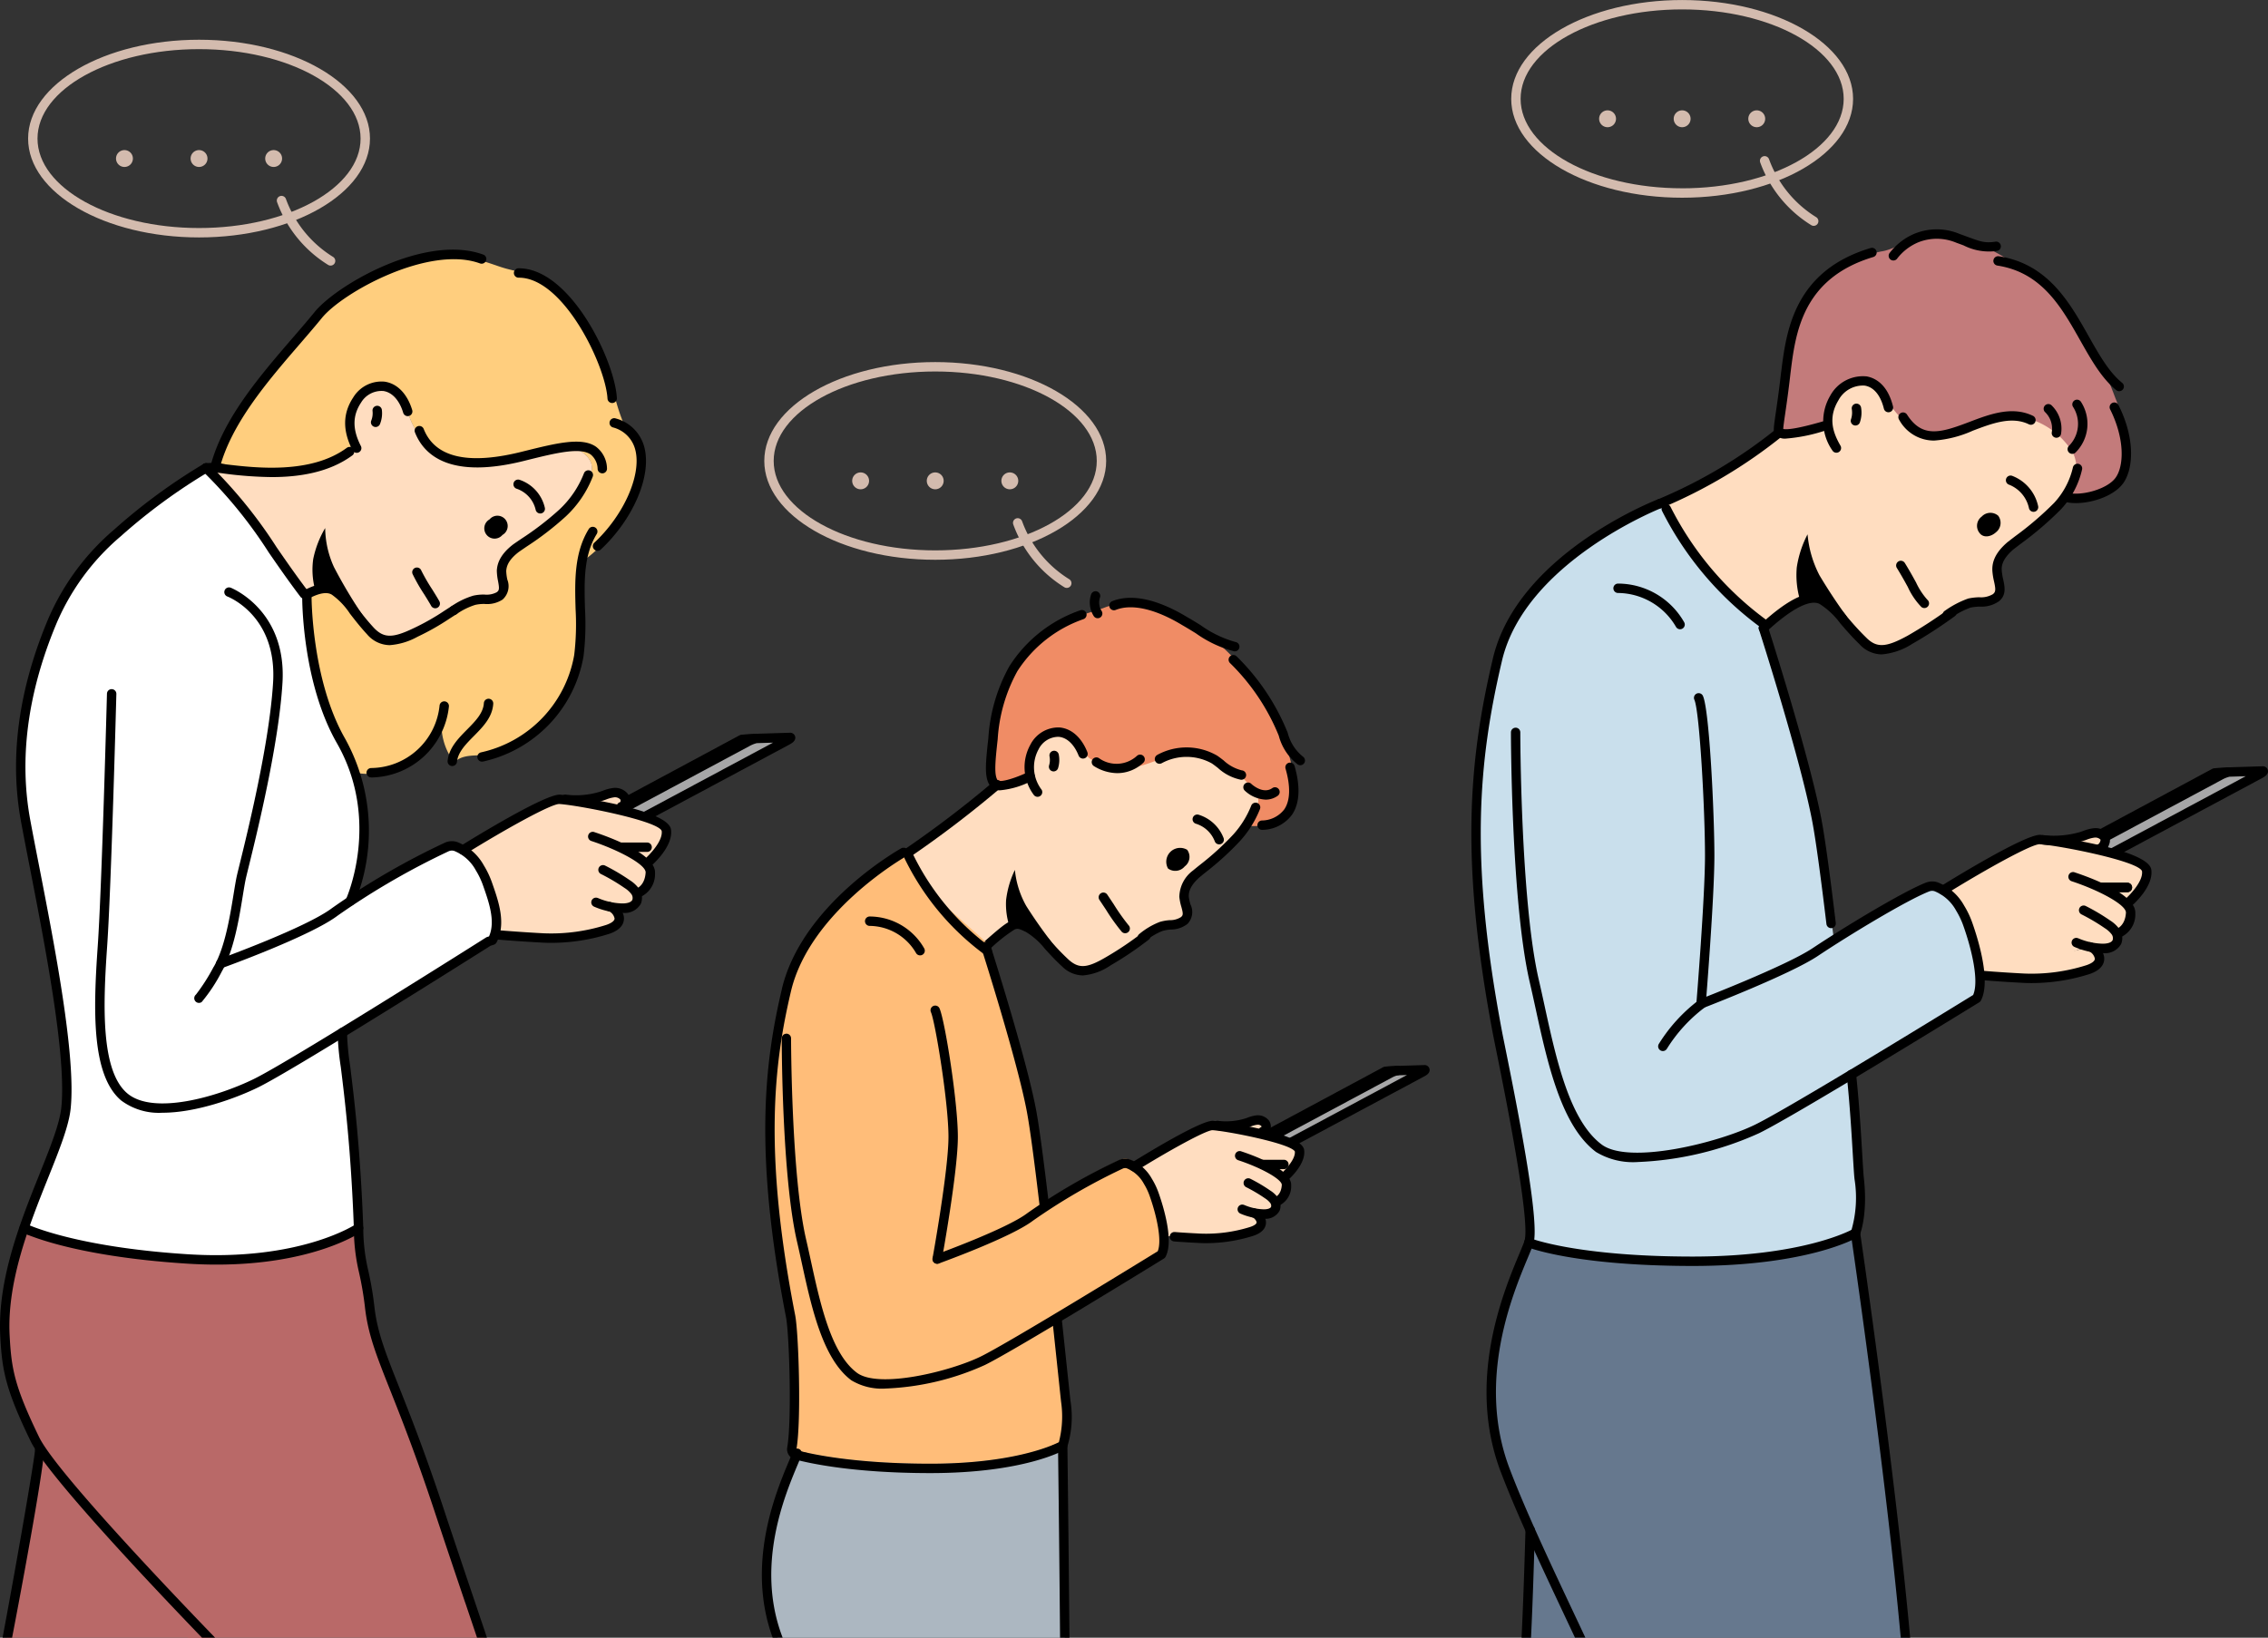 <svg xmlns="http://www.w3.org/2000/svg" xmlns:xlink="http://www.w3.org/1999/xlink" width="271.781" height="196.298" viewBox="0 0 271.781 196.298"><rect x="0" y="0" width="271.781" height="196.298" fill="#333333" stroke="none"/><defs><clipPath id="a"><rect width="271.781" height="196.298" transform="translate(0 0)" fill="none"/></clipPath></defs><g transform="translate(0 0)"><g transform="translate(0 0)" clip-path="url(#a)"><path d="M33.8,761.192h.025a.563.563,0,0,0,.52-.392c.033-.019.072-.041.118-.066L57.794,748.2c.673-.057,1.431-.117,1.564-.108a.584.584,0,0,0,.592-.525.555.555,0,0,0-.5-.6c-.16-.015-.79.024-1.873.118a.565.565,0,0,0-.218.065l-23.43,12.588c-.31.166-.889.476-.749,1a.61.61,0,0,0,.618.446" transform="translate(207.745 -654.996)"/><path d="M5.063,763.395l22.99-12.312a3.585,3.585,0,0,1,1.115-.413l3.988-.123c.2-.006.026.169-.389.391L9.776,763.249a3.6,3.6,0,0,1-1.115.414l-3.988.123c-.2.006-.026-.169.389-.391" transform="translate(237.977 -658.135)" fill="#a7a7a8" fill-rule="evenodd"/><path d="M.639,760.337H.666l3.988-.123a4.026,4.026,0,0,0,1.363-.48l22.99-12.311c.311-.167.891-.477.749-1.006a.606.606,0,0,0-.644-.445l-3.988.123a4.019,4.019,0,0,0-1.363.48L.771,758.886c-.311.166-.891.477-.749,1.006a.609.609,0,0,0,.617.445M27.11,747.16,5.485,758.741a3.588,3.588,0,0,1-.874.348l-1.943.06,21.625-11.581a3.579,3.579,0,0,1,.874-.347Z" transform="translate(242.003 -654.123)"/><path d="M300.634,581.2c-4.544-.4-9.148-.667-13.535-2,1.163-3.453-2.682-20.064-3.65-25.493-3.928-20.8-2.885-32.434,0-44.7,2.431-9.059,11.056-15.294,19.457-18.7l0,.148c.978.09,1.626,2.157,2.129,2.87a59.992,59.992,0,0,0,9.59,11.257,2.992,2.992,0,0,1,1.2,2.206c3.393,11.628,6.514,23.6,7.929,35.724,4.246-2.422,9.129-6.1,12.256-6.291,4.033,1.638,6.006,9.547,4.882,13.366,0,0-7.792,4.8-15.025,9.142-.466,6.34,1.415,12.657.731,18.949-7.075,2.382-14.76,3.047-22.2,3.254l.006.375c-1.256,0-2.513-.033-3.767-.1" transform="translate(-104.008 -429.939)" fill="#c9dfec"/><path d="M352.679,1228.992c-2.325-8.26.091-17.11,3.464-24.687a75.461,75.461,0,0,0,39.493-1.117c1.788,16.035,4.342,32.045,5.886,48.155H355.954c.274-5.784.4-10.883.468-12.892a81.152,81.152,0,0,1-3.742-9.459" transform="translate(-173.052 -1055.045)" fill="#66788e"/><path d="M348.3,1196.472a.563.563,0,1,1,1.115-.163c.054.368,4.164,28.438,6,48.579h-1.13c-1.83-20.073-5.927-48.048-5.981-48.416" transform="translate(-126.514 -1048.59)"/><path d="M590.88,602.336c-4.135-10.928.335-21.605,2.244-26.165.266-.637.477-1.139.594-1.48.785-2.287-2.376-17.908-3.414-23.041-.175-.865-.305-1.509-.371-1.854-3.918-20.743-2.9-32.57.005-44.93,2.92-12.408,19.113-18.829,19.8-19.1a.563.563,0,1,1,.408,1.05c-.163.064-16.33,6.477-19.112,18.3-2.875,12.216-3.876,23.916.005,44.463.065.342.194.982.368,1.839,1.983,9.8,4.16,21.348,3.376,23.631-.129.375-.346.893-.62,1.549-1.857,4.435-6.206,14.823-2.23,25.33,1.9,5.026,4.967,11.533,7.932,17.825q.584,1.24,1.158,2.461h-1.245l-.932-1.981c-2.974-6.313-6.05-12.84-7.967-17.906" transform="translate(-411.045 -425.925)"/><path d="M392.69,1041.437a.562.562,0,0,1,.62.5c.375,3.5.594,7.2.739,9.642.077,1.308.139,2.341.192,2.82.491,4.422-.447,6.729-.487,6.825a.563.563,0,0,1-1.04-.433,14.074,14.074,0,0,0,.407-6.267c-.057-.509-.115-1.5-.2-2.878-.144-2.436-.363-6.116-.734-9.589a.563.563,0,0,1,.5-.62" transform="translate(-170.89 -913.206)"/><path d="M421.019,606.91a.563.563,0,0,1,.709.364c.05.155,5.008,15.6,6.44,23.24.4,2.135.97,6.263,1.691,12.27a.563.563,0,0,1-.492.626.544.544,0,0,1-.068,0,.563.563,0,0,1-.559-.5c-.719-5.982-1.284-10.085-1.68-12.2-1.419-7.571-6.356-22.948-6.406-23.1a.563.563,0,0,1,.364-.709" transform="translate(-209.873 -532.16)"/><path d="M539.124,674.83a.564.564,0,0,1,.746.28c.793,1.746,1.373,14.347,1.373,19.161,0,5.014-1.026,17.659-1.036,17.787a.564.564,0,0,1-.561.517l-.046,0a.563.563,0,0,1-.516-.607c.01-.127,1.033-12.726,1.033-17.7,0-5.558-.654-17.334-1.272-18.694a.563.563,0,0,1,.28-.746" transform="translate(-335.802 -591.696)"/><path d="M143.88,232.607A16.416,16.416,0,0,1,151.268,229c1.746-.232,4.944-2.384,6.734-2.2a21.648,21.648,0,0,1,9.9,4.217s6.553,2.47,11.378,15.535a15.105,15.105,0,0,1,.925,8.6c-.813,3.982-6.718,3.334-6.718,3.334s-33.086-.982-34.5-7.865c-.351-1.751,1.985-15.677,4.891-18.02" transform="translate(74.198 -198.868)" fill="#c37b7b" fill-rule="evenodd"/><path d="M200.447,377.569s3.922-.747,5.425-.868c.541-.039.2-2.148,1.029-3.374a4.667,4.667,0,0,1,3.907-1.885c1.426.295,2.194,2.122,3.684,3.856,1.145,1.362,2.889,2.747,4.329,2.683,3.421-.167,7.719-2.876,11.107-2.206a9.3,9.3,0,0,1,5.646,4.232,4.312,4.312,0,0,1-.406,4.3c-1.719,2.629-7.609,6.234-8.907,8.82-.582,1.116.731,2.784-.148,3.828-.693.872-1.99.342-3.453,1-2.807,1.329-6.205,4.013-7.491,4.741-3.309,1.908-4.914.049-6.4-1.805-1.256-1.606-2.985-3.35-2.985-3.35l-1.6-.481-2.807,1.329a25.987,25.987,0,0,0-2.234,1.865,19.653,19.653,0,0,1-3.031-2.043,31.644,31.644,0,0,1-5.478-6.1c-1.478-2.051-2.852-4.176-4.345-6.216q.608-.242,1.216-.505a69.985,69.985,0,0,0,12.942-7.825" transform="translate(12.856 -325.686)" fill="#ffddc0" fill-rule="evenodd"/><path d="M141.882,820.98c.256,1.792-2.3,3.968-2.3,3.968l-.21-.015a1.61,1.61,0,0,1,.594,1.167,2.462,2.462,0,0,1-1.536,2.432l-13.73,5.645-2.813-.674-.667-3.6-.759-2.115-2.5-4.4s9.527-6.215,11.159-6.1,12.513,1.9,12.769,3.694" transform="translate(115.358 -716.656)" fill="#ffddc0"/><path d="M177.238,924.56a22.46,22.46,0,0,1-7.68,1.024c-2.987-.155-5.634-.384-5.634-.384l13.578-3.368c.5.018,2.424,1.832-.264,2.728" transform="translate(72.961 -808.33)" fill="#ffddc0"/><path d="M150.03,887.693a3.52,3.52,0,0,1,.963.876,1.325,1.325,0,0,1,.179,1.242c-.284.644-1.125.8-1.827.769a8.4,8.4,0,0,1-3.042-.7l.861-3.888a23.639,23.639,0,0,1,2.867,1.7" transform="translate(102.509 -776.907)" fill="#ffddc0"/><path d="M212.164,817.285l.515.068a4.928,4.928,0,0,1-.515-.068" transform="translate(32.979 -716.656)" fill="#ffddc0"/><path d="M161.918,811.2a6.56,6.56,0,0,1,1.387-.4,1.387,1.387,0,0,1,1.291.486.8.8,0,0,1-.334,1.191l-6.186-.818a10.917,10.917,0,0,0,3.843-.456" transform="translate(87.582 -710.963)" fill="#ffddc0"/><path d="M132.8,859.359h3.072a.563.563,0,1,1,0,1.127H132.8a.563.563,0,1,1,0-1.127" transform="translate(119.061 -753.55)"/><path d="M113.647,818.869c1.671-1.036,10.02-6.153,11.873-6.153l.059,0c.128.009,12.918,1.581,13.289,4.177.292,2.04-2.211,4.234-2.5,4.477a.563.563,0,0,1-.73-.858c.646-.551,2.285-2.246,2.114-3.448-.435-1.208-9.849-3.061-12.252-3.223h-.028c-.989,0-6.459,3.025-11.234,5.985a.563.563,0,0,1-.594-.957" transform="translate(118.929 -712.65)"/><path d="M129.847,848.988c1.745.572,7.427,2.619,7.283,4.922a3,3,0,0,1-1.95,2.94.549.549,0,0,1-.147.02.561.561,0,0,1-.537-.407.567.567,0,0,1,.379-.7c.042-.013,1.031-.336,1.131-1.926.06-.964-3.317-2.734-6.51-3.782a.563.563,0,1,1,.351-1.07" transform="translate(118.751 -744.43)"/><path d="M159.96,920.681c.02,0,2,.175,4.938.327a21.747,21.747,0,0,0,7.473-1c.3-.1,1.014-.381,1.013-.779a1.259,1.259,0,0,0-.638-.856.563.563,0,0,1-.5-.579.556.556,0,0,1,.583-.543,2.223,2.223,0,0,1,1.661,1.755c.076.528-.053,1.5-1.768,2.071a23,23,0,0,1-6.956,1.075c-.332,0-.644-.008-.932-.023-2.963-.154-4.958-.328-4.978-.33a.563.563,0,1,1,.1-1.122" transform="translate(77.65 -804.318)"/><path d="M142.53,885.358a7.89,7.89,0,0,0,2.837.649c.526.02,1.137-.084,1.291-.433a.784.784,0,0,0-.13-.7,3.088,3.088,0,0,0-.816-.728,23.155,23.155,0,0,0-2.8-1.656.563.563,0,0,1,.5-1.008,24.335,24.335,0,0,1,2.935,1.737,4.013,4.013,0,0,1,1.11,1.025,1.884,1.884,0,0,1,.227,1.784,2.21,2.21,0,0,1-2.191,1.108c-.057,0-.114,0-.172,0a8.9,8.9,0,0,1-3.247-.743.563.563,0,1,1,.451-1.032" transform="translate(106.507 -772.896)"/><path d="M154.558,807.06a11.371,11.371,0,0,0,4.4-.4c.1-.035.209-.072.313-.11a4.965,4.965,0,0,1,1.2-.318,1.932,1.932,0,0,1,1.811.725,1.36,1.36,0,0,1,.082,1.247,1.606,1.606,0,0,1-.977,1.025.567.567,0,0,1-.7-.393.56.56,0,0,1,.391-.691.783.783,0,0,0,.275-.545.866.866,0,0,0-.771-.247,4.048,4.048,0,0,0-.928.258c-.112.041-.225.081-.338.119a12.353,12.353,0,0,1-4.971.44.563.563,0,1,1,.214-1.106" transform="translate(90.364 -706.95)"/><path d="M132.8,859.359h3.072a.563.563,0,1,1,0,1.127H132.8a.563.563,0,1,1,0-1.127" transform="translate(119.061 -753.55)"/><path d="M276.27,708.39a.563.563,0,0,1,.563.563c0,.2.026,20.251,2.225,29.7.231.993.458,2.033.69,3.1,1.4,6.434,3,13.728,6.834,16.6,3.26,2.441,13.9-.185,18.371-2.371,1.545-.755,5.336-2.941,11.267-6.5,6.618-3.969,13.791-8.382,14.878-9.052.705-1.627-.109-5.259-1.13-8.172a9.654,9.654,0,0,0-.913-1.949,5.149,5.149,0,0,0-2.582-2.317.948.948,0,0,0-.647.027c-2.748,1.084-9.636,5.264-13.346,7.74-3.318,2.213-13.359,6.091-13.785,6.255a.563.563,0,1,1-.4-1.051c.1-.04,10.35-4,13.565-6.141,3.752-2.5,10.739-6.738,13.558-7.851a2.074,2.074,0,0,1,1.419-.047,6.223,6.223,0,0,1,3.178,2.787,10.767,10.767,0,0,1,1.021,2.174c.7,2,2.2,6.9,1,9.2a.561.561,0,0,1-.2.218c-.078.048-7.878,4.856-15.031,9.146-5.959,3.573-9.778,5.775-11.352,6.544a38.972,38.972,0,0,1-14.523,3.458,8.568,8.568,0,0,1-5.018-1.2c-4.174-3.123-5.814-10.634-7.26-17.262-.231-1.058-.457-2.093-.687-3.081-2.228-9.572-2.254-29.749-2.254-29.952a.563.563,0,0,1,.563-.563" transform="translate(-94.651 -621.169)"/><path d="M310.82,577.858a10.123,10.123,0,0,1,2.774,2.566c.623.724,1.328,1.545,2.262,2.456,1.243,1.247,2.357,1.194,4.957-.232a53.39,53.39,0,0,0,4.99-3.248.563.563,0,1,1,.657.915,55.158,55.158,0,0,1-5.1,3.315,8,8,0,0,1-3.64,1.258,3.647,3.647,0,0,1-2.661-1.207c-.964-.94-1.687-1.781-2.324-2.523a9.257,9.257,0,0,0-2.448-2.305c-1.149-.612-3.412.559-6.372,3.3a.563.563,0,1,1-.765-.827c3.484-3.224,5.992-4.357,7.666-3.466" transform="translate(-92.218 -506.451)"/><path d="M181.024,469.017a11.338,11.338,0,0,1,2.818-1.482,6.919,6.919,0,0,1,1.326-.153,2.779,2.779,0,0,0,1.629-.369l.03-.026c.338-.271.3-.628.111-1.5a7.9,7.9,0,0,1-.2-1.257c-.041-.785.1-2,1.829-3.465.3-.234.616-.476.944-.727a38.508,38.508,0,0,0,4.63-3.972,9.334,9.334,0,0,0,2.244-4.232.563.563,0,0,1,1.108.2,10.317,10.317,0,0,1-2.539,4.808,39.407,39.407,0,0,1-4.76,4.088c-.326.249-.638.488-.917.7-1.482,1.262-1.436,2.153-1.416,2.534a6.9,6.9,0,0,0,.173,1.079c.189.88.4,1.877-.493,2.607a3.613,3.613,0,0,1-2.322.653,6.014,6.014,0,0,0-1.107.121,10.083,10.083,0,0,0-2.442,1.309.563.563,0,1,1-.652-.919" transform="translate(52.014 -395.793)"/><path d="M471.211,424.881a58.466,58.466,0,0,0,14.177-8.452.563.563,0,0,1,.719.867,59.862,59.862,0,0,1-14.518,8.646.563.563,0,0,1-.378-1.061" transform="translate(-272.502 -365.042)"/><path d="M369.972,366.064c.909.139,2.538.794,3.232,3.612a.563.563,0,0,1-1.094.269c-.4-1.617-1.218-2.6-2.309-2.767a3.323,3.323,0,0,0-3.146,1.774c-1.3,2.152-.6,3.951.252,5.427a.563.563,0,1,1-.976.563,6.066,6.066,0,0,1-.241-6.573,4.451,4.451,0,0,1,4.281-2.3" transform="translate(-146.358 -320.959)"/><path d="M395.739,393.593a.563.563,0,1,1,1.107-.21,3.6,3.6,0,0,1-.144,1.8.563.563,0,0,1-1.055-.395,2.533,2.533,0,0,0,.092-1.192" transform="translate(-173.831 -344.545)"/><path d="M330.142,545.982a.563.563,0,0,1,.776.182c.546.88.969,1.65,1.343,2.329a8.379,8.379,0,0,0,1.356,2.075.563.563,0,1,1-.717.869,8.532,8.532,0,0,1-1.626-2.4c-.367-.667-.782-1.423-1.313-2.278a.563.563,0,0,1,.181-.776" transform="translate(-102.657 -478.683)"/><path d="M395.018,520.2a13.087,13.087,0,0,0,1.427,4.907,65.016,65.016,0,0,0,5.278,7.572s-3.286-3.3-4.738-4.5c-1.044-.879-2.871-.111-2.871-.111a10.57,10.57,0,0,1-.388-3.908,12.618,12.618,0,0,1,1.291-3.963" transform="translate(-178.413 -456.152)" fill-rule="evenodd"/><path d="M224.324,462.974a5.014,5.014,0,0,1,3.134,3.619.563.563,0,1,1-1.09.284A3.9,3.9,0,0,0,224,464.053a.563.563,0,0,1,.325-1.079" transform="translate(16.773 -405.949)"/><path d="M133.97,402.761c1.591.382,4.626-.406,5.666-1.769s1.177-4.646-.613-8.233a.563.563,0,1,1,1.008-.5c2.089,4.186,1.724,7.817.5,9.42-1.116,1.463-3.65,2.309-5.617,2.309a5.229,5.229,0,0,1-1.209-.129.563.563,0,0,1,.264-1.1" transform="translate(113.846 -343.685)"/><path d="M140.892,249.408c5.876.911,8.468,5.508,10.755,9.564,1.254,2.223,2.438,4.323,4.025,5.612a.563.563,0,1,1-.71.874c-1.754-1.424-2.988-3.615-4.3-5.933-2.267-4.02-4.611-8.177-9.947-9a.563.563,0,1,1,.173-1.113" transform="translate(98.633 -218.694)"/><path d="M263.164,223.759a7.066,7.066,0,0,1,5.324.057c.319.115.606.22.866.316,1.707.628,2.166.8,3.437.612a.563.563,0,0,1,.162,1.115,6.777,6.777,0,0,1-3.988-.67c-.258-.095-.542-.2-.854-.312a6.014,6.014,0,0,0-4.528-.073,6.237,6.237,0,0,0-2.6,2,.563.563,0,1,1-.857-.732,7.339,7.339,0,0,1,3.043-2.317" transform="translate(-33.666 -195.777)"/><path d="M381.744,256.129c.6-4.819,1.494-12.1,10.718-14.866a.563.563,0,0,1,.323,1.079c-8.52,2.554-9.331,9.126-9.923,13.918-.243,2.163-.472,3.732-.639,4.878-.116.8-.219,1.5-.23,1.813.333.086,1.413.07,4.9-.95l.154-.045a.563.563,0,1,1,.315,1.082l-.153.045a20.084,20.084,0,0,1-4.856,1.019,1.564,1.564,0,0,1-1.3-.444c-.292-.333-.229-.762.051-2.682.166-1.138.393-2.7.635-4.847" transform="translate(-168.301 -211.536)"/><path d="M176.323,389.919a.563.563,0,1,1,.979-.557,4.854,4.854,0,0,1-.635,6.021.563.563,0,0,1-.843-.747,3.753,3.753,0,0,0,.5-4.717" transform="translate(72.082 -341.171)"/><path d="M201.889,393.489a3.884,3.884,0,0,1,1.147,3.43.563.563,0,1,1-1.11-.192,2.743,2.743,0,0,0-.784-2.395.563.563,0,0,1,.747-.844" transform="translate(43.945 -344.916)"/><path d="M226.416,400.549a.564.564,0,0,1,.778.172c1.82,2.853,4.027,2.192,7.478.877,2.393-.911,5.1-1.945,7.614-.728a.563.563,0,0,1-.492,1.014c-2.071-1.006-4.435-.1-6.721.767a13.667,13.667,0,0,1-4.63,1.182,4.744,4.744,0,0,1-4.2-2.506.563.563,0,0,1,.172-.778" transform="translate(1.332 -351.026)"/><path d="M262.764,499.582a1.428,1.428,0,0,1-.256,1.967c-.621.575-1.525.719-1.981.1a1.371,1.371,0,0,1,.256-1.967,1.427,1.427,0,0,1,1.98-.1" transform="translate(-23.31 -437.762)" fill-rule="evenodd"/><path d="M397.713,1197.016c.054.022,5.566,2.164,19.238,2.188h.149c13.466,0,19.2-3.267,19.256-3.3a.563.563,0,0,1,.572.97c-.239.141-6,3.456-19.825,3.456h-.155c-13.886-.025-19.426-2.177-19.655-2.269a.563.563,0,1,1,.418-1.046" transform="translate(-214.299 -1048.589)"/><path d="M568.184,568.117h.036a9.148,9.148,0,0,1,7.889,4.636.563.563,0,1,1-.984.548,8.115,8.115,0,0,0-6.906-4.057h-.032a.563.563,0,0,1,0-1.127" transform="translate(-374.288 -498.167)"/><path d="M485.689,490.853a.563.563,0,0,1,.756.25,37.986,37.986,0,0,0,11.6,13.649.563.563,0,1,1-.661.912,39.116,39.116,0,0,1-11.949-14.056.563.563,0,0,1,.251-.756" transform="translate(-286.264 -430.363)"/><path d="M551.333,972.673a.563.563,0,0,1,.678.9,18.239,18.239,0,0,0-4.532,4.955.563.563,0,0,1-.957-.595,19.371,19.371,0,0,1,4.811-5.26" transform="translate(-347.736 -852.812)"/><path d="M437.938,152.016a.564.564,0,0,1,.721.338,13.636,13.636,0,0,0,5.647,6.943.563.563,0,1,1-.591.959,14.767,14.767,0,0,1-6.115-7.519.563.563,0,0,1,.338-.721" transform="translate(-226.669 -133.269)" fill="#d3bbae"/><path d="M424.293,0c11.295,0,20.484,5.315,20.484,11.848s-9.189,11.848-20.484,11.848-20.484-5.315-20.484-11.848S413,0,424.293,0m0,22.569c10.674,0,19.357-4.81,19.357-10.721S434.967,1.124,424.293,1.124s-19.358,4.809-19.358,10.721,8.684,10.721,19.358,10.721" transform="translate(-222.716 0.003)" fill="#d3bbae"/><path d="M490.381,107.417a1.011,1.011,0,1,1-1.011,1.011,1.011,1.011,0,0,1,1.011-1.011" transform="translate(-279.865 -94.191)" fill="#d3bbae"/><path d="M562.979,107.417a1.011,1.011,0,1,1-1.011,1.011,1.011,1.011,0,0,1,1.011-1.011" transform="translate(-361.402 -94.191)" fill="#d3bbae"/><path d="M635.578,107.417a1.011,1.011,0,1,1-1.011,1.011,1.011,1.011,0,0,1,1.011-1.011" transform="translate(-442.939 -94.191)" fill="#d3bbae"/><path d="M713.953,1485.545a.554.554,0,0,1,.582-.544.563.563,0,0,1,.544.582c-.014.419-.031.972-.05,1.637-.078,2.6-.2,6.72-.415,11.236h-1.133c.222-4.66.349-8.855.421-11.27.02-.667.037-1.221.051-1.641" transform="translate(-531.147 -1302.158)"/><path d="M1467.235,727.045l23.429-12.588a.565.565,0,0,1,.218-.065c.744-.065,1.671-.139,1.873-.118a.555.555,0,0,1,.5.6.579.579,0,0,1-.592.526c-.127-.01-.891.051-1.565.108l-23.328,12.533c-.045.024-.085.046-.118.066a.564.564,0,0,1-.519.392h-.027a.609.609,0,0,1-.617-.445c-.141-.528.438-.839.749-1.006" transform="translate(-1402.033 -626.325)"/><path d="M1438.364,730.706l22.99-12.312a3.605,3.605,0,0,1,1.114-.414l3.988-.122c.2-.006.026.169-.389.391l-22.99,12.311a3.6,3.6,0,0,1-1.115.414l-3.988.123c-.2.006-.027-.169.388-.391" transform="translate(-1371.801 -629.471)" fill="#a7a7a8" fill-rule="evenodd"/><path d="M1434.073,726.2l22.99-12.312a4.024,4.024,0,0,1,1.363-.48l3.988-.123a.612.612,0,0,1,.644.445c.141.529-.438.839-.749,1.006l-22.99,12.311a4.111,4.111,0,0,1-1.363.48l-3.988.123h-.027a.609.609,0,0,1-.617-.445c-.142-.529.438-.839.749-1.006m3.842.2a3.617,3.617,0,0,0,.872-.347l21.626-11.58-1.943.059a3.593,3.593,0,0,0-.874.348l-21.625,11.581Z" transform="translate(-1367.776 -625.457)"/><path d="M1561.895,778.064l5.4-2.754a10.958,10.958,0,0,1,3.819-1.379c1.533-.149,3.136.347,4.592-.156a8.1,8.1,0,0,1,1.9-.681c.672-.055,1.463.5,1.291,1.148a1.194,1.194,0,0,0-.1.421c.024.215.24.347.438.435.907.4,1.916.55,2.793,1.012a2.35,2.35,0,0,1,1.418,2.374,3.111,3.111,0,0,1-.59,1.1l-1.592,2.2a2.889,2.889,0,0,1-.05,2.395c-.165.238-.4.422-.56.664s-.235.534-.379.789c-.537.956-1.813,1.138-2.908,1.211a2.089,2.089,0,0,1-1,2.677,6.072,6.072,0,0,1-3.1.505l-9.976-.141c.345,0-.559-4.28-.68-4.637a13.224,13.224,0,0,0-2.345-4.181c-.382-.461-1.192-.99-.926-1.64.216-.526,2.035-1.1,2.551-1.359" transform="translate(-1503.692 -677.904)" fill="#ffddc0"/><path d="M1724.7,497.785c-2.873-18.2,5.422-33.469,21.621-42.294.027.132.057.27.086.4a.906.906,0,0,1,.193.034c.659.9,2.182,2.536,2.531,2.979.93,1.181,2.024,2.22,2.993,3.368,1.633,1.935,2.683,4.269,4.074,6.37a14.652,14.652,0,0,0,1.661,2.116,12.582,12.582,0,0,1,.529,1.8,26.956,26.956,0,0,1,.451,3.122c.11,1.118.2,2.242.356,3.343a24.758,24.758,0,0,0,2.62,8.033c.05.094.1.191.147.285.472.865,1,1.7,1.426,2.588a14.772,14.772,0,0,1,.816,2.093,25.414,25.414,0,0,1,.927,7.517,28.446,28.446,0,0,1-.865,7.43,89,89,0,0,1,10.94-6.07,1.508,1.508,0,0,1,1.032-.037,5.746,5.746,0,0,1,2.88,2.553,10.294,10.294,0,0,1,.967,2.061c.713,2.034,1.608,4.593.546,6.623l-.462.148s-9.838,6.224-17.978,11.2c1.521,8.627,2.472,16.565,2.39,22.918-10.422,6.578-28.793,3.867-40.164.488,2.035-6.011,4.776-11.349,5.117-14.641.776-7.487-3.1-25.032-4.835-34.431" transform="translate(-1721.622 -399.408)" fill="#fff"/><path d="M1584.128,268.235a24.429,24.429,0,0,1,3.271-4.805c.528-.558,1.106-1.065,1.646-1.61,1.485-1.5,2.664-3.268,4.143-4.773a8.528,8.528,0,0,1,.816-.788,13.748,13.748,0,0,1,3.161-3.407l4.892-2.7,4-1.749-.026-.015c.59-.1,1.18-.2,1.775-.265a14.918,14.918,0,0,1,3.812.038,22.123,22.123,0,0,1,3.641.891c.61.2,1.21.426,1.826.6.578.164,1.165.291,1.749.427a10.127,10.127,0,0,1,3.091,1.138c.44.407,1.1,1.036,2.08,2a26.16,26.16,0,0,1,5.759,9.589,23.534,23.534,0,0,0,1.314,4.993c.977,2.44,2.135,2.318,2.378,4.633.294,3.007-1.768,6.713-4.1,9.591a17.976,17.976,0,0,1-2.772,2.556,8.592,8.592,0,0,0-.2,1.043c-.282,2.843-.246,5.708-.562,8.549a22.229,22.229,0,0,1-1,4.77,16.485,16.485,0,0,1-1.515,3.227c-1.879,3.082-5.03,5.607-8.634,5.818-1.306.077-2.818-.074-3.71.882a7.422,7.422,0,0,1-1.532-4.513,13.032,13.032,0,0,1-5.026,5.02,8.578,8.578,0,0,1-5.3.726,14.806,14.806,0,0,0-.816-2.093c-.43-.887-.954-1.724-1.426-2.588-.051-.094-.1-.19-.147-.285a29.271,29.271,0,0,1-1.8-5.2c-.279-1.149-.488-2.314-.7-3.478l-.483-2.694a27,27,0,0,0-.451-3.122,10.375,10.375,0,0,1,0-1.637c.01-.006,2.544-1.151,2.544-1.151a1.2,1.2,0,0,1,.367.088,2.175,2.175,0,0,1,.787.688q.733.9,1.415,1.832a9.73,9.73,0,0,0,2.626,2.834,4.375,4.375,0,0,0,.439.228c1.053.982,2.385,1.394,4.625.272a15.893,15.893,0,0,0,1.5-.933,30.9,30.9,0,0,1,5.206-3.034c1.427-.555,2.9-.128,3.6-.922.89-.949.212-2.9.772-4,1.368-2.395,6.073-4.308,7.844-6.723.332-.485,2.443-2.868,2.436-4.646.013-1.374-1.783-2.4-2.527-2.412-1.539-.085-7.814,1.453-7.814,1.453s-4.361.684-5.632.165a9.764,9.764,0,0,1-4.077-2.384,8.079,8.079,0,0,1-2.019-3.568s-1.873-3.9-4.127-3.076c-1.366.466-2.421,3.066-2.8,4.108a5.53,5.53,0,0,1,.233,2.829,3.338,3.338,0,0,1-1.817,2.076c-.1.055-.213.1-.321.153l-.406-.381c-.25.144-.515.269-.774.387a13.851,13.851,0,0,1-2.133.837,13.549,13.549,0,0,1-4.38.213c-2.553-.16-4.041-.143-6.589-.375.972-1.7.88-3.624,1.852-5.329" transform="translate(-1556.525 -217.481)" fill="#ffce7e"/><path d="M2006.629,1411.692l20.447,22.482h-24.312c2.1-11.156,3.985-22.213,3.865-22.482" transform="translate(-2001.887 -1237.876)" fill="#b96968"/><path d="M1738.718,1197.825c11.651,3.438,29.441,6.041,40.3-.366.261,11.362,8.929,31.211,14.994,48.86h-35.436c-5.377-6.825-11.046-13.686-18.356-23.805-5.038-10.3-4.274-15.3-1.5-24.689" transform="translate(-1736.044 -1050.021)" fill="#b96968"/><path d="M1748.739,1069.539c-1.222-3.621-2.486-7.365-3.665-10.928-2.242-6.777-4.022-11.264-5.322-14.539-1.638-4.128-2.627-6.62-3.008-9.77a38.964,38.964,0,0,0-.75-4.432,23.122,23.122,0,0,1-.6-5.228c-.346-9.469-1.109-15.627-1.565-19.307a32.28,32.28,0,0,1-.381-4.167.553.553,0,0,1,.587-.539.564.564,0,0,1,.539.586,32.242,32.242,0,0,0,.374,3.981c.458,3.7,1.225,9.886,1.573,19.4a22.222,22.222,0,0,0,.576,5.022,39.862,39.862,0,0,1,.769,4.543c.364,3.006,1.332,5.446,2.937,9.49,1.3,3.288,3.092,7.792,5.344,14.6,1.178,3.56,2.441,7.3,3.663,10.921.52,1.539,1.034,3.063,1.532,4.544h-1.189c-.46-1.368-.933-2.769-1.411-4.184" transform="translate(-1692.989 -877.425)"/><path d="M1998.019,555.507c-.35-6.767,2.453-13.766,4.706-19.389,1.293-3.228,2.409-6.016,2.612-7.972.635-6.131-1.923-19.267-3.791-28.858-.382-1.961-.743-3.813-1.038-5.413-1.39-7.523-.345-15.575,3.105-23.932a29.268,29.268,0,0,1,8.122-11.13,69.2,69.2,0,0,1,10.669-7.824.563.563,0,1,1,.557.979,68.259,68.259,0,0,0-10.5,7.706,28.134,28.134,0,0,0-7.808,10.7c-3.366,8.153-4.389,15.991-3.039,23.3.295,1.594.655,3.444,1.037,5.4,1.881,9.661,4.458,22.891,3.806,29.189-.219,2.113-1.363,4.968-2.687,8.275-2.211,5.521-4.964,12.391-4.627,18.912.207,3.992.564,6.078,3.529,12.194,1.934,3.989,15.273,18.024,21.093,24.051h-1.57c-6.186-6.42-18.592-19.549-20.537-23.559-3.042-6.274-3.43-8.556-3.641-12.627" transform="translate(-1997.989 -395.395)"/><path d="M1848.733,576.259a.564.564,0,0,1,.563.566c0,.1.008,10.006,4.01,17a22.762,22.762,0,0,1,1.151,19.711.563.563,0,1,1-1.024-.471c.043-.093,4.208-9.394-1.1-18.681-4.155-7.262-4.161-17.149-4.159-17.566a.563.563,0,0,1,.563-.561" transform="translate(-1811.961 -505.307)"/><path d="M2168.681,1407.168a.564.564,0,0,1,.744.285c.252.563-1.681,11.631-3.806,22.712h-1.141c2.025-10.826,3.844-21.557,3.875-22.406a.564.564,0,0,1,.329-.591" transform="translate(-2164.169 -1233.867)"/><path d="M1720.939,671.426a.555.555,0,0,1,.578-.548.563.563,0,0,1,.548.578c-.006.231-.609,23.145-1.11,30.326-.493,7.074-.754,14.846,2.412,17.538,3.123,2.656,10.783.432,15.169-1.712,4.408-2.154,27.6-16.815,27.829-16.963a.572.572,0,0,1,.129-.06l.231-.074c.791-1.791-.019-4.1-.675-5.974a9.626,9.626,0,0,0-.913-1.949,5.149,5.149,0,0,0-2.582-2.317.945.945,0,0,0-.646.028,89.314,89.314,0,0,0-13.319,7.719c-3.194,2.428-13.391,6.123-13.824,6.279a.563.563,0,1,1-.382-1.06c.1-.037,10.467-3.792,13.525-6.116a89.017,89.017,0,0,1,13.587-7.871,2.075,2.075,0,0,1,1.418-.047,6.222,6.222,0,0,1,3.178,2.787,10.76,10.76,0,0,1,1.021,2.174c.752,2.148,1.689,4.821.513,7.071a.564.564,0,0,1-.327.275l-.393.126c-1.6,1.01-23.483,14.838-27.876,16.985-2.69,1.314-7.445,3.03-11.433,3.029a7.545,7.545,0,0,1-4.96-1.472c-3.567-3.032-3.343-10.789-2.806-18.475.5-7.157,1.1-30.047,1.108-30.277" transform="translate(-1708.121 -588.275)"/><path d="M1934.449,617.3c1.338-2.312,1.938-6,2.376-8.69.147-.9.274-1.682.4-2.25.065-.282.176-.734.322-1.328.978-3.974,3.578-14.532,4.016-21.836.473-7.895-5.241-10.19-5.484-10.284a.563.563,0,0,1,.4-1.053c.067.026,6.732,2.659,6.207,11.4-.445,7.407-3.061,18.037-4.047,22.038-.144.586-.254,1.033-.318,1.311-.123.531-.247,1.294-.391,2.177-.452,2.778-1.071,6.583-2.513,9.074a19.656,19.656,0,0,1-2.411,3.661.563.563,0,0,1-.691-.888,22.671,22.671,0,0,0,2.127-3.337" transform="translate(-1908.836 -501.416)"/><path d="M1648.752,381.642a5.53,5.53,0,0,0-.233-2.829c.374-1.042,1.429-3.641,2.8-4.108,2.254-.822,4.127,3.076,4.127,3.076a8.076,8.076,0,0,0,2.019,3.568,9.76,9.76,0,0,0,4.077,2.384c1.27.519,5.632-.166,5.632-.166s6.275-1.538,7.814-1.453c.744.012,2.54,1.038,2.527,2.412.007,1.777-2.1,4.16-2.436,4.645-1.771,2.415-6.476,4.328-7.844,6.723-.56,1.094.119,3.048-.772,4-.7.794-2.173.367-3.6.922a30.922,30.922,0,0,0-5.206,3.034,15.81,15.81,0,0,1-1.5.933c-2.24,1.122-3.572.71-4.625-.272a9.866,9.866,0,0,1-1.231-1.474c-1.164-1.655-2.484-3.5-2.484-3.5l-1.4-.932-.516.233-2.534,1.146c-.031.018-.1.061-.237.147-.105-.1-.2-.206-.3-.31a14.655,14.655,0,0,1-1.661-2.116c-1.391-2.1-2.441-4.435-4.074-6.37-.969-1.148-2.062-2.186-2.993-3.368-.349-.443-1.873-2.082-2.531-2.979a2.681,2.681,0,0,1-.279-.438c-.02-.044,1.075.044,1.056,0a21.308,21.308,0,0,1,3.258.272l.053-.033c.569.019,1.137.035,1.707.04,1.7.016,3.393.11,5.086-.015a12.041,12.041,0,0,0,4.178-.945c.107-.05.216-.1.321-.153a3.339,3.339,0,0,0,1.817-2.076" transform="translate(-1606.581 -328.47)" fill="#ffddc0"/><path d="M1761.357,568.962c1.573-.816,2.841-.946,3.768-.386a9.433,9.433,0,0,1,2.48,2.547c.547.712,1.167,1.518,2,2.419,1.179,1.223,2.238,1.231,4.727.035a28.254,28.254,0,0,0,3.715-2.106c.262-.169.534-.344.827-.528a.563.563,0,1,1,.6.952c-.29.183-.559.356-.819.523a29.515,29.515,0,0,1-3.84,2.176,8.071,8.071,0,0,1-3.332,1.005,3.619,3.619,0,0,1-2.7-1.286c-.872-.947-1.508-1.775-2.07-2.5a8.558,8.558,0,0,0-2.169-2.269c-.568-.343-1.466-.2-2.667.421a.563.563,0,1,1-.519-1" transform="translate(-1724.785 -498.27)"/><path d="M1630.4,474.15a9.21,9.21,0,0,1,2.652-1.289,5.665,5.665,0,0,1,1.328-.13,2.566,2.566,0,0,0,1.468-.276l.032-.025c.291-.209.291-.464.135-1.3a6.753,6.753,0,0,1-.148-1.263.443.443,0,0,1,0-.051c.048-.517.16-1.728,1.979-3.114.308-.215.632-.436.968-.664a35.506,35.506,0,0,0,4.511-3.465,11.809,11.809,0,0,0,2.98-4.371.563.563,0,1,1,1.056.391,12.9,12.9,0,0,1-3.261,4.8,36.4,36.4,0,0,1-4.652,3.579c-.332.226-.652.444-.937.643-1.378,1.05-1.477,1.844-1.519,2.281a5.933,5.933,0,0,0,.13,1.031,2.149,2.149,0,0,1-.572,2.407,3.4,3.4,0,0,1-2.151.523,4.723,4.723,0,0,0-1.073.1l-.04.009a8.144,8.144,0,0,0-2.251,1.116.563.563,0,0,1-.638-.928" transform="translate(-1576.33 -401.465)"/><path d="M1862.672,436.949a6.959,6.959,0,0,1,2.525.1c3.578.425,10.235,1.216,14.558-1.994a.563.563,0,0,1,.672.9c-2.811,2.087-6.437,2.624-9.695,2.624a47.262,47.262,0,0,1-5.668-.416,13.309,13.309,0,0,0-2.005-.165.563.563,0,1,1-.386-1.058" transform="translate(-1838.171 -381.395)"/><path d="M1810.7,371.312c1.5.231,2.692,1.47,3.274,3.4a.563.563,0,1,1-1.078.326c-.452-1.5-1.316-2.448-2.368-2.61a2.853,2.853,0,0,0-2.687,1.395c-1.027,1.546-1.04,3.185-.039,5.157a.563.563,0,1,1-1,.51c-1.187-2.34-1.152-4.4.11-6.3a3.96,3.96,0,0,1,3.793-1.879" transform="translate(-1764.578 -325.56)"/><path d="M1835.655,395.674a.563.563,0,0,1,1.116-.151,3.451,3.451,0,0,1-.231,1.717.563.563,0,0,1-1.032-.451,2.392,2.392,0,0,0,.147-1.116" transform="translate(-1791.011 -346.396)"/><path d="M1677.663,466.879a4.615,4.615,0,0,1,3.051,3.34.563.563,0,1,1-1.089.288,3.5,3.5,0,0,0-2.252-2.539.563.563,0,0,1,.29-1.089" transform="translate(-1615.429 -409.377)"/><path d="M1846.582,514.067a11.53,11.53,0,0,0,1.056,4.682,59.869,59.869,0,0,0,4.585,7.417s-2.96-3.312-4.115-4.45c-.949-.89-2.727-.253-2.727-.253a9.149,9.149,0,0,1-.231-3.689,12.038,12.038,0,0,1,1.432-3.707" transform="translate(-1807.615 -450.772)" fill-rule="evenodd"/><path d="M1616.9,414.7a.564.564,0,0,1,.731.317c1.371,3.472,5.411,4.37,12.013,2.669l.091-.022c3.829-.948,6.855-1.7,8.555-.506a3.341,3.341,0,0,1,1.306,2.562.564.564,0,0,1-.5.619.576.576,0,0,1-.06,0,.564.564,0,0,1-.56-.5,2.3,2.3,0,0,0-.832-1.757c-1.28-.9-4.226-.168-7.637.677l-.085.021c-9.014,2.323-12.228-.539-13.337-3.348a.563.563,0,0,1,.317-.731" transform="translate(-1566.859 -363.604)"/><path d="M1743.873,253.63c.934-1.083,1.816-2.105,2.628-3.1,2.652-3.276,13.313-9.431,20.224-6.9a.563.563,0,1,1-.388,1.058c-6.085-2.232-16.447,3.443-18.962,6.55-.823,1.008-1.71,2.036-2.648,3.124-3.855,4.471-8.225,9.538-9.616,14.97a.563.563,0,1,1-1.091-.279c1.457-5.688,5.918-10.862,9.854-15.426" transform="translate(-1708.814 -213.113)"/><path d="M1607.5,261.18h.037c6.16,0,11.486,11.03,11.745,15.554a.563.563,0,0,1-.53.594h-.033a.562.562,0,0,1-.562-.531c-.228-3.982-5.273-14.492-10.62-14.492h-.033a.563.563,0,0,1,0-1.127" transform="translate(-1545.359 -229.022)"/><path d="M1583.74,411.02a3.7,3.7,0,0,0-2.719-2.807.563.563,0,1,1,.334-1.076,4.814,4.814,0,0,1,3.484,3.631c.784,3.42-1.43,8.505-5.266,12.09a.563.563,0,1,1-.769-.823c3.5-3.275,5.626-8.011,4.937-11.016" transform="translate(-1507.584 -356.986)"/><path d="M1714.222,502.936a1.231,1.231,0,1,1,1.547,1.863,1.231,1.231,0,1,1-1.547-1.863" transform="translate(-1655.559 -440.68)" fill-rule="evenodd"/><path d="M1854.627,1190.978c.056.028,5.707,2.767,19.3,3.641,13.509.869,20.154-3.556,20.219-3.6a.563.563,0,0,1,.638.928c-.253.175-5.827,3.916-17.326,3.916-1.142,0-2.345-.037-3.6-.118-13.861-.891-19.5-3.641-19.729-3.757a.563.563,0,0,1,.5-1.008" transform="translate(-1851.498 -1044.286)"/><path d="M1626.3,539.843a14.494,14.494,0,0,0,11.151-11.668,31.1,31.1,0,0,0,.165-5.5c-.094-3.3-.191-6.712,1.578-9.595a.563.563,0,1,1,.96.589c-1.593,2.6-1.5,5.694-1.411,8.973a31.909,31.909,0,0,1-.178,5.707,15.654,15.654,0,0,1-12.043,12.6.57.57,0,0,1-.111.011.563.563,0,0,1-.11-1.116" transform="translate(-1568.642 -449.667)"/><path d="M1729.621,683.9c.993-1.005,1.931-1.955,2.006-3.157a.563.563,0,1,1,1.124.07c-.1,1.623-1.234,2.769-2.329,3.878-.973.984-1.891,1.914-2.019,3.087a.564.564,0,0,1-.559.5.591.591,0,0,1-.062,0,.563.563,0,0,1-.5-.621c.171-1.563,1.273-2.678,2.338-3.756" transform="translate(-1673.644 -596.462)"/><path d="M1770.973,690.741a8.32,8.32,0,0,0,8.184-7.468.563.563,0,1,1,1.124.077,9.492,9.492,0,0,1-9.147,8.52l-.172,0a.563.563,0,0,1,.012-1.127" transform="translate(-1726.485 -598.684)"/><path d="M1554.362,779.7c1.671-1.036,10.02-6.154,11.873-6.154l.059,0c.128.009,12.918,1.581,13.289,4.177.291,2.041-2.211,4.234-2.5,4.477a.563.563,0,0,1-.73-.858c.646-.551,2.285-2.246,2.114-3.449-.435-1.208-9.849-3.061-12.251-3.223-.914-.068-6.439,2.994-11.263,5.984a.563.563,0,0,1-.593-.957" transform="translate(-1499.176 -678.299)"/><path d="M1570.566,809.814c1.745.572,7.427,2.619,7.283,4.923a3,3,0,0,1-1.95,2.94.546.546,0,0,1-.147.02.561.561,0,0,1-.537-.407.567.567,0,0,1,.38-.7c.042-.013,1.031-.336,1.13-1.926.06-.964-3.318-2.734-6.51-3.782a.563.563,0,1,1,.351-1.07" transform="translate(-1499.357 -710.079)"/><path d="M1600.678,881.449c.026,0,2.671.229,5.615.382a21.777,21.777,0,0,0,7.473-1c.3-.1,1.014-.381,1.014-.779a1.261,1.261,0,0,0-.638-.856.563.563,0,0,1,.087-1.122,2.223,2.223,0,0,1,1.661,1.755c.076.528-.052,1.5-1.767,2.071a23,23,0,0,1-6.956,1.075c-.331,0-.644-.008-.932-.023-2.963-.154-5.627-.383-5.653-.385a.563.563,0,1,1,.1-1.122" transform="translate(-1541.134 -769.963)"/><path d="M1583.246,846.185a7.894,7.894,0,0,0,2.838.649c.521.019,1.137-.084,1.291-.434a.781.781,0,0,0-.13-.7,3.085,3.085,0,0,0-.817-.728,23.119,23.119,0,0,0-2.8-1.656.563.563,0,1,1,.5-1.008,24.3,24.3,0,0,1,2.935,1.737,4.021,4.021,0,0,1,1.11,1.025,1.885,1.885,0,0,1,.227,1.784,2.21,2.21,0,0,1-2.192,1.109c-.056,0-.114,0-.172,0a8.908,8.908,0,0,1-3.246-.743.563.563,0,0,1,.451-1.032" transform="translate(-1511.598 -738.547)"/><path d="M1594.886,767.853a9.808,9.808,0,0,0,4.071-.368c.1-.035.208-.072.311-.11a4.962,4.962,0,0,1,1.2-.319,1.936,1.936,0,0,1,1.811.725,1.433,1.433,0,0,1,.152,1.289,1.193,1.193,0,0,1-.8.766.553.553,0,0,1-.149.02.563.563,0,0,1-.148-1.107.173.173,0,0,0,.048-.095.309.309,0,0,0-.029-.232.867.867,0,0,0-.771-.247,4.066,4.066,0,0,0-.929.258c-.112.04-.223.081-.336.118a10.791,10.791,0,0,1-4.643.406.563.563,0,1,1,.214-1.106" transform="translate(-1527.025 -672.6)"/><path d="M1573.521,820.188h3.072a.563.563,0,0,1,0,1.127h-3.072a.563.563,0,0,1,0-1.127" transform="translate(-1499.047 -719.202)"/><path d="M1907.589,451.065a56.317,56.317,0,0,1,8.075,9.936c1.162,1.681,2.365,3.42,3.756,5.252a.563.563,0,1,1-.9.681c-1.407-1.852-2.616-3.6-3.786-5.292a54.647,54.647,0,0,0-7.915-9.751.563.563,0,1,1,.766-.826" transform="translate(-1882.512 -395.395)"/><path d="M1779.516,552.509a.563.563,0,0,1,.728.324,22.237,22.237,0,0,0,1.314,2.274c.347.558.675,1.086.854,1.419a.563.563,0,1,1-.992.534c-.163-.3-.481-.815-.818-1.358a20.921,20.921,0,0,1-1.409-2.465.563.563,0,0,1,.324-.728" transform="translate(-1729.758 -484.448)"/><path d="M1933.827,146.106a1.011,1.011,0,1,1-1.01,1.011,1.011,1.011,0,0,1,1.01-1.011" transform="translate(-1901.036 -128.116)" fill="#d3bbae"/><path d="M2006.424,146.106a1.011,1.011,0,1,1-1.011,1.011,1.011,1.011,0,0,1,1.011-1.011" transform="translate(-1982.572 -128.116)" fill="#d3bbae"/><path d="M2079.023,146.106a1.011,1.011,0,1,1-1.011,1.011,1.011,1.011,0,0,1,1.011-1.011" transform="translate(-2064.109 -128.116)" fill="#d3bbae"/><path d="M1867.741,38.685c11.3,0,20.484,5.315,20.484,11.848s-9.189,11.848-20.484,11.848-20.484-5.315-20.484-11.848,9.189-11.848,20.484-11.848m0,22.569c10.674,0,19.357-4.81,19.357-10.721s-8.683-10.721-19.357-10.721-19.358,4.809-19.358,10.721,8.684,10.721,19.358,10.721" transform="translate(-1843.889 -33.922)" fill="#d3bbae"/><path d="M1881.383,190.707a.563.563,0,0,1,.721.338,13.639,13.639,0,0,0,5.647,6.943.563.563,0,1,1-.591.959,14.765,14.765,0,0,1-6.115-7.519.564.564,0,0,1,.338-.721" transform="translate(-1847.84 -167.196)" fill="#d3bbae"/><path d="M957.846,587.488l4.059-1.315a11.145,11.145,0,0,1,4.594-.771,12.617,12.617,0,0,1,3.443,1.324,21.894,21.894,0,0,1,3.976,2.192,32.179,32.179,0,0,1,7.222,7.671,28.977,28.977,0,0,1,3.278,8.124c.262.92.875,5.135-.918,6.469a6.11,6.11,0,0,1-4.434,1.042l-30.238-4.841s-.483-.382-.515-2.919a28.7,28.7,0,0,1,1.861-9.538c2.255-5,7.672-7.438,7.672-7.438" transform="translate(-829.715 -513.278)" fill="#f08c65" fill-rule="evenodd"/><path d="M999.606,718.786l4.27-.666a4.09,4.09,0,0,1,.246-3.668c1.1-2.042,2.5-2.138,3.47-1.914,1.671.284,2.031,2.392,3.265,3.211a10.424,10.424,0,0,0,4.472.955c2.536.075,4.93-2.172,8.434-1.656s6.926,4.322,7.132,5.511c.1.757-.665,2.046-1.213,3.012-1.479,2.525-6.467,5.289-7.459,7.764-.494,1.021.788,2.543.078,3.563-.6.912-1.893.47-3.14,1.161-2.5,1.49-4.938,3.143-6.078,3.943-2.931,1.918-4.435,1.042-5.932-.59-1.284-1.414-3.211-3.265-3.211-3.265a3.566,3.566,0,0,0-2.319-.182,11.1,11.1,0,0,0-2.822,1.811l-5.326,4.381-10.809-11.1s4.612-2.822,8.685-5.864c4.127-2.988,8.258-6.408,8.258-6.408" transform="translate(-880.116 -624.732)" fill="#ffddc0" fill-rule="evenodd"/><path d="M1093.418,895.572a9.426,9.426,0,0,1,2.6,2.262c.572.627,1.221,1.338,2.072,2.119,1.2,1.048,2.187.971,4.423-.345a39.666,39.666,0,0,0,4.447-3,.563.563,0,1,1,.679.9,40.573,40.573,0,0,1-4.559,3.075,6.873,6.873,0,0,1-3.325,1.214,3.585,3.585,0,0,1-2.418-1c-.9-.823-1.563-1.553-2.151-2.2a8.554,8.554,0,0,0-2.262-2.011c-.827-.395-1-.452-1.369-.289a18.617,18.617,0,0,0-3.064,2.455.563.563,0,1,1-.744-.846c3.433-3.02,3.714-3.266,5.676-2.33" transform="translate(-969.983 -784.88)"/><path d="M983.47,795.868a5.386,5.386,0,0,1,1.249-.229,2.411,2.411,0,0,0,1.343-.368l.029-.027c.247-.211.227-.432.016-1.2a6.4,6.4,0,0,1-.241-1.184.508.508,0,0,1,0-.051,4.016,4.016,0,0,1,1.629-3.115c.274-.228.562-.462.862-.7a33.573,33.573,0,0,0,3.966-3.615,11.53,11.53,0,0,0,2.144-3.432.563.563,0,1,1,1.051.4,12.588,12.588,0,0,1-2.35,3.772,34.455,34.455,0,0,1-4.1,3.745c-.3.239-.58.471-.833.681-1.2,1.089-1.236,1.836-1.24,2.247a5.577,5.577,0,0,0,.2.955,2.057,2.057,0,0,1-.356,2.344,3.245,3.245,0,0,1-2,.672,4.445,4.445,0,0,0-1,.174l-.039.013a7.681,7.681,0,0,0-2.022,1.225.563.563,0,0,1-.714-.872,8.749,8.749,0,0,1,2.407-1.431" transform="translate(-844.542 -685.347)"/><path d="M1232.53,767.484a127.6,127.6,0,0,0,10.523-8.041.563.563,0,0,1,.742.848,128.677,128.677,0,0,1-10.623,8.118.563.563,0,0,1-.642-.925" transform="translate(-1123.934 -665.814)"/><path d="M1152.9,708.105c1.443.1,2.676,1.179,3.382,2.962a.563.563,0,0,1-1.047.415c-.541-1.363-1.42-2.184-2.413-2.253a2.665,2.665,0,0,0-2.392,1.512,4.449,4.449,0,0,0,.372,4.833.564.564,0,0,1-.959.593,5.545,5.545,0,0,1-.4-5.974,3.777,3.777,0,0,1,3.453-2.087" transform="translate(-1025.98 -620.913)"/><path d="M1176.44,731.525a.563.563,0,1,1,1.1-.244,3.31,3.31,0,0,1-.082,1.653.563.563,0,0,1-1.067-.362,2.23,2.23,0,0,0,.049-1.047" transform="translate(-1050.669 -640.854)"/><path d="M1016.886,792.952a4.675,4.675,0,0,1,3.014,2.791.563.563,0,0,1-.317.731.556.556,0,0,1-.207.04.564.564,0,0,1-.524-.356,3.538,3.538,0,0,0-2.236-2.111.563.563,0,0,1,.27-1.094" transform="translate(-873.278 -695.305)"/><path d="M1169.693,846.873a10.9,10.9,0,0,0,1.367,4.329,56.6,56.6,0,0,0,4.91,6.626s-3.107-2.833-4.231-3.867c-.965-.764-2.591-.022-2.591-.022a8.654,8.654,0,0,1-.51-3.459,11.377,11.377,0,0,1,1.055-3.608" transform="translate(-1048.075 -742.601)" fill-rule="evenodd"/><path d="M1107.9,868.982a.563.563,0,0,1,.782.149c.244.359.512.763.782,1.172a25.03,25.03,0,0,0,1.764,2.493.563.563,0,0,1-.8.8,23.365,23.365,0,0,1-1.907-2.668c-.267-.4-.532-.8-.773-1.16a.563.563,0,0,1,.149-.783" transform="translate(-975.996 -761.902)"/><path d="M1052.153,825.044a1.423,1.423,0,0,1-.287,1.995,1.472,1.472,0,0,1-2,.253,1.662,1.662,0,0,1,2.286-2.248" transform="translate(-909.897 -723.19)" fill-rule="evenodd"/><path d="M962.832,761.952c.057.054,1.4,1.3,2.523.515a.563.563,0,1,1,.647.922,2.464,2.464,0,0,1-1.443.459,3.917,3.917,0,0,1-2.5-1.079.563.563,0,0,1,.776-.817" transform="translate(-812.893 -668.002)"/><path d="M994.908,728.453a7.328,7.328,0,0,1,7.176.08c.255.173.506.366.771.57a4.93,4.93,0,0,0,2.192,1.2.563.563,0,0,1-.055,1.124.476.476,0,0,1-.056,0,5.769,5.769,0,0,1-2.767-1.426c-.251-.193-.489-.376-.711-.527a6.231,6.231,0,0,0-6-.033.563.563,0,0,1-.551-.983" transform="translate(-856.236 -637.966)"/><path d="M1093.98,735.026a3.617,3.617,0,0,0,4.565-.27.563.563,0,0,1,.757.834,4.572,4.572,0,0,1-3.111,1.241,5.371,5.371,0,0,1-2.8-.844.563.563,0,1,1,.588-.961" transform="translate(-962.299 -644.16)"/><path d="M1152.622,600.588a16.374,16.374,0,0,1,8.5-6.7.563.563,0,1,1,.365,1.066,15.44,15.44,0,0,0-7.91,6.229,19.314,19.314,0,0,0-2.362,8.162c-.3,2.695-.461,4.377.029,4.962.25.158,1.533-.054,3.616-1.019a.563.563,0,0,1,.474,1.022,10.122,10.122,0,0,1-3.8,1.153,1.4,1.4,0,0,1-1.139-.419c-.8-.955-.665-2.564-.3-5.822a20.322,20.322,0,0,1,2.527-8.636" transform="translate(-1031.658 -520.74)"/><path d="M1001.378,582.366c2.9-1.157,6.471.391,8.947,1.886.568.325,1.124.666,1.661,1a13.339,13.339,0,0,0,4.167,2.009.563.563,0,0,1-.088,1.119.556.556,0,0,1-.09-.007,13.97,13.97,0,0,1-4.579-2.161c-.53-.326-1.078-.663-1.642-.986-3.207-1.937-6.032-2.58-7.958-1.811a.563.563,0,1,1-.418-1.046" transform="translate(-868.099 -510.307)"/><path d="M944.111,749.341a3.433,3.433,0,0,0,2.7-1.324c.723-1.051.778-2.743.158-4.893a.563.563,0,0,1,1.083-.312c.716,2.485.608,4.506-.312,5.844a4.494,4.494,0,0,1-3.532,1.808l-.048,0a.563.563,0,0,1-.047-1.124" transform="translate(-792.919 -650.995)"/><path d="M938.034,637.776a26.845,26.845,0,0,1,6.113,9.132l.02.061a5.321,5.321,0,0,0,1.847,2.853.564.564,0,0,1-.649.921,6.431,6.431,0,0,1-2.27-3.429l-.008-.028a25.662,25.662,0,0,0-5.839-8.7.563.563,0,0,1,.786-.807" transform="translate(-789.851 -559.109)"/><path d="M1135.309,575.585a.563.563,0,0,1,.369.706,1.91,1.91,0,0,0,.171,1.609.563.563,0,0,1-.91.664,3.036,3.036,0,0,1-.336-2.61.563.563,0,0,1,.706-.369" transform="translate(-1003.856 -504.693)"/><path d="M1174.713,1408.132l31.825-.934s.141,10.881.245,23.036h-34.406c-3.733-9.97,1.556-19.83,2.336-22.1" transform="translate(-1079.19 -1233.935)" fill="#acb7c1"/><path d="M1076.424,841.82c2.346-9.971,14.051-16.535,14.051-16.535l4.863,6.841,4.986,4.436s4.3,13.438,5.474,19.695c.4,2.159.972,6.552,1.559,11.526a73.293,73.293,0,0,1,9.2-5.132,1.226,1.226,0,0,1,.839-.031,4.669,4.669,0,0,1,2.342,2.076,8.352,8.352,0,0,1,.786,1.676c.579,1.654,1.7,5.465.841,7.116,0,0-6.555,4.042-12.52,7.615.517,4.811.921,8.716,1.059,9.955a11.637,11.637,0,0,1-.364,5.322s-4.679,2.767-16.013,2.747c-9.021-.016-14.2-1.155-15.933-1.619a.706.706,0,0,1-.516-.807c.583-3.3.238-13.834-.148-15.805-3.565-18.216-2.852-29.1-.506-39.074" transform="translate(-982.191 -723.671)" fill="#ffbd79"/><path d="M847.8,1052.529l19.052-10.236s1.285-.112,1.439-.1l-20.806,10.651c-.163,0-.022-.137.316-.318" transform="translate(-700.846 -913.875)" fill="#ffddc0" fill-rule="evenodd"/><path d="M820.911,1051.843l18.695-10.011a2.929,2.929,0,0,1,.906-.336l3.243-.1c.163-.005.022.137-.316.318l-18.695,10.011a2.913,2.913,0,0,1-.906.336l-3.243.1c-.163,0-.021-.137.316-.318" transform="translate(-673.07 -913.173)" fill="#a7a7a8" fill-rule="evenodd"/><path d="M843.445,1048.026l19.052-10.236a.563.563,0,0,1,.218-.065,11.874,11.874,0,0,1,1.542-.1.571.571,0,0,1,.515.616.555.555,0,0,1-.606.507c-.116,0-.707.041-1.239.086l-18.95,10.181-.06.033a.563.563,0,0,1-.506.352h-.023a.606.606,0,0,1-.6-.441c-.136-.51.4-.8.661-.937" transform="translate(-696.76 -909.868)"/><path d="M816.619,1047.333l18.695-10.011a3.379,3.379,0,0,1,1.155-.4l3.242-.1a.6.6,0,0,1,.629.44c.137.511-.4.8-.661.938l-18.694,10.011a3.376,3.376,0,0,1-1.155.4l-3.244.1h-.023a.606.606,0,0,1-.6-.441c-.136-.51.4-.8.661-.937m3.165.152a2.932,2.932,0,0,0,.668-.27l17.19-9.2-1.123.034a2.944,2.944,0,0,0-.674.271l-17.189,9.205Z" transform="translate(-669.044 -909.16)"/><path d="M1166.487,1403.19a.563.563,0,1,1,1.127-.015c0,.205.141,11,.245,23.044h-1.127c-.1-12.032-.241-22.823-.244-23.029" transform="translate(-1039.703 -1229.921)"/><path d="M1430.164,1411.79c.216-.516.387-.924.48-1.2a.563.563,0,1,1,1.066.366c-.106.309-.283.731-.507,1.266-1.505,3.6-5.03,12.014-1.812,20.519.016.044.035.089.051.133h-1.2c-3.206-8.831.379-17.406,1.921-21.087" transform="translate(-1335.654 -1236.579)"/><path d="M1275.417,978.981a.562.562,0,0,1,.746.28c.638,1.4,2.2,11.207,2.2,15.405,0,4.109-1.847,14.313-1.926,14.745a.563.563,0,0,1-.553.462.57.57,0,0,1-.1-.009.563.563,0,0,1-.453-.655c.019-.1,1.907-10.536,1.907-14.544,0-4.175-1.6-13.834-2.1-14.939a.563.563,0,0,1,.28-.746" transform="translate(-1163.58 -858.399)"/><path d="M1194.805,948.008a2.935,2.935,0,0,1-.514.349c-.134.076-.274.142-.412.209-.581-4.928-1.143-9.275-1.543-11.408-1.153-6.15-5.414-19.493-5.457-19.627a.563.563,0,1,1,1.073-.343c.043.135,4.325,13.543,5.491,19.762.389,2.075.928,6.207,1.489,10.931a1.532,1.532,0,0,1-.127.127" transform="translate(-1069.284 -803.914)"/><path d="M1166.594,842.178c2.375-10.1,13.836-16.624,14.323-16.9a.563.563,0,0,1,.551.983c-.115.064-11.517,6.564-13.778,16.173-2.01,8.543-3.34,19.161.511,38.837.408,2.086.747,12.634.15,16.012a.143.143,0,0,0,.107.164c1.78.476,6.882,1.584,15.788,1.6h.123c9.748,0,14.5-2.109,15.428-2.577a12.323,12.323,0,0,0,.263-4.865c-.064-.575-.185-1.723-.348-3.268-.181-1.722-.417-3.951-.683-6.435a6.193,6.193,0,0,1,.975-.793l.07-.031c.3,2.768.561,5.257.76,7.141.163,1.543.284,2.688.348,3.262a12.116,12.116,0,0,1-.4,5.6.565.565,0,0,1-.233.267c-.2.116-4.906,2.826-16.172,2.825h-.128c-9.039-.016-14.254-1.151-16.077-1.638a1.264,1.264,0,0,1-.926-1.449c.566-3.2.242-13.62-.146-15.6-3.891-19.886-2.541-30.646-.5-39.312" transform="translate(-1072.909 -723.604)"/><path d="M1307.824,892.2h.03a7.544,7.544,0,0,1,6.506,3.824.563.563,0,0,1-.984.548,6.49,6.49,0,0,0-5.523-3.245h-.026a.563.563,0,0,1,0-1.127" transform="translate(-1203.609 -782.347)"/><path d="M1242.366,829.381a.563.563,0,0,1,.756.251,30.136,30.136,0,0,0,9.2,11.061.563.563,0,0,1-.661.912,31.251,31.251,0,0,1-9.544-11.468.564.564,0,0,1,.251-.756" transform="translate(-1133.701 -727.21)"/><path d="M942.47,1100.6s.209-.129.562-.345a2.755,2.755,0,0,1,1.91-1.269c.114-.029.23-.052.345-.079,2.475-1.45,5.8-3.3,6.613-3.242,1.327.089,10.175,1.546,10.383,3s-1.874,3.227-1.874,3.227l-.171-.012a1.308,1.308,0,0,1,.483.949,2,2,0,0,1-1.249,1.978l-.894-1.131c-.08.054-.157.109-.233.167.038.026.078.051.116.077a2.872,2.872,0,0,1,.783.713,1.077,1.077,0,0,1,.145,1.01c-.23.524-.914.647-1.486.626a6.847,6.847,0,0,1-1.008-.121c.508.226,1.675,1.529-.338,2.2a18.277,18.277,0,0,1-6.245.833c-2.429-.126-3.026-.191-3.026-.191l.089-.027c-.453-.01-.906-.026-1.358-.06a12.027,12.027,0,0,0-2.385-6.775,2.562,2.562,0,0,1-.691-1.407c0-.03,0-.059.005-.089Z" transform="translate(-806.56 -960.761)" fill="#ffddc0"/><path d="M978.219,1090.721a5.32,5.32,0,0,1,1.128-.327,1.128,1.128,0,0,1,1.05.395.647.647,0,0,1-.272.969l-5.03-.666a8.874,8.874,0,0,0,3.125-.371" transform="translate(-828.788 -956.131)" fill="#ffddc0"/><path d="M938.163,1096.113c1.937-1.2,8.358-5.116,9.765-5.018.105.007,10.586,1.266,10.9,3.486.245,1.716-1.829,3.534-2.067,3.736a.563.563,0,0,1-.73-.858c.475-.405,1.792-1.76,1.684-2.694-.564-.965-8.005-2.42-9.864-2.546-.8,0-5.242,2.46-9.1,4.85a.563.563,0,1,1-.594-.957" transform="translate(-802.55 -956.752)"/><path d="M951.424,1120.592c1.437.471,6.116,2.161,5.995,4.109a2.546,2.546,0,0,1-1.663,2.486.544.544,0,0,1-.147.02.56.56,0,0,1-.535-.406.569.569,0,0,1,.375-.7c.079-.025.771-.28.846-1.473.041-.655-2.4-2.042-5.221-2.969a.563.563,0,1,1,.351-1.07" transform="translate(-802.694 -982.592)"/><path d="M975.9,1178.96c.006,0,.63.065,3,.188a17.6,17.6,0,0,0,6.038-.8c.459-.153.748-.356.752-.528.006-.226-.3-.53-.444-.6a.564.564,0,0,1,.105-1.12,1.9,1.9,0,0,1,1.451,1.517c.066.462-.041,1.31-1.508,1.8a18.819,18.819,0,0,1-5.691.879c-.271,0-.527-.007-.762-.019-2.417-.125-3.033-.191-3.058-.193a.563.563,0,0,1,.121-1.12" transform="translate(-835.109 -1031.288)"/><path d="M961.749,1150.171a6.311,6.311,0,0,0,2.269.519c.49.021.864-.1.949-.29a.541.541,0,0,0-.1-.468,2.424,2.424,0,0,0-.636-.564,18.7,18.7,0,0,0-2.263-1.339.563.563,0,0,1,.5-1.008,19.877,19.877,0,0,1,2.4,1.42,3.348,3.348,0,0,1,.93.861,1.639,1.639,0,0,1,.194,1.552,1.9,1.9,0,0,1-1.88.964l-.143,0a7.339,7.339,0,0,1-2.678-.613.563.563,0,1,1,.452-1.032" transform="translate(-812.652 -1005.741)"/><path d="M971.189,1086.467a7.839,7.839,0,0,0,3.257-.3c.084-.028.168-.058.252-.089a4.177,4.177,0,0,1,1-.264,1.669,1.669,0,0,1,1.57.634,1.273,1.273,0,0,1,.136,1.145,1.075,1.075,0,0,1-.722.688.563.563,0,0,1-.335-1.075.165.165,0,0,0,0-.116.6.6,0,0,0-.53-.156,3.231,3.231,0,0,0-.729.2c-.092.033-.184.066-.277.1a8.887,8.887,0,0,1-3.829.334.563.563,0,0,1,.214-1.106" transform="translate(-825.194 -952.115)"/><path d="M953.794,1129.022h2.5a.563.563,0,1,1,0,1.126h-2.5a.563.563,0,1,1,0-1.126" transform="translate(-802.442 -990.01)"/><path d="M1217.33,459.9a1.011,1.011,0,1,1-1.011,1.011,1.011,1.011,0,0,1,1.011-1.011" transform="translate(-1096.32 -403.275)" fill="#d3bbae"/><path d="M1289.931,459.9a1.011,1.011,0,1,1-1.011,1.011,1.011,1.011,0,0,1,1.011-1.011" transform="translate(-1177.86 -403.275)" fill="#d3bbae"/><path d="M1362.529,459.9a1.011,1.011,0,1,1-1.011,1.011,1.011,1.011,0,0,1,1.011-1.011" transform="translate(-1259.397 -403.275)" fill="#d3bbae"/><path d="M1151.244,352.483c11.3,0,20.484,5.315,20.484,11.848s-9.189,11.848-20.484,11.848-20.484-5.315-20.484-11.848,9.189-11.848,20.484-11.848m0,22.569c10.674,0,19.358-4.81,19.358-10.721s-8.684-10.721-19.358-10.721-19.358,4.81-19.358,10.721,8.684,10.721,19.358,10.721" transform="translate(-1039.173 -309.083)" fill="#d3bbae"/><path d="M1164.889,504.5a.563.563,0,0,1,.721.338,13.637,13.637,0,0,0,5.647,6.943.563.563,0,1,1-.591.959,14.766,14.766,0,0,1-6.115-7.519.563.563,0,0,1,.338-.721" transform="translate(-1043.127 -442.355)" fill="#d3bbae"/><path d="M1070.469,1006.263a.563.563,0,0,1,.563.563c0,.164.021,16.453,1.807,24.124.188.807.373,1.653.561,2.518,1.138,5.215,2.428,11.125,5.518,13.438,2.621,1.96,11.211-.171,14.83-1.938,3.409-1.666,19.527-11.578,21.222-12.622.538-1.314-.154-4.312-.934-6.538a7.763,7.763,0,0,0-.732-1.564,4.089,4.089,0,0,0-2.044-1.84.66.66,0,0,0-.453.021,72.425,72.425,0,0,0-10.8,6.263c-2.61,1.984-10.917,4.994-11.269,5.121a.563.563,0,0,1-.382-1.06c.084-.031,8.5-3.078,10.97-4.958a72.562,72.562,0,0,1,11.073-6.414,1.79,1.79,0,0,1,1.225-.04,5.16,5.16,0,0,1,2.64,2.311,8.858,8.858,0,0,1,.84,1.789c.575,1.64,1.8,5.661.809,7.563a.562.562,0,0,1-.2.218c-.726.448-17.831,10.989-21.462,12.763a31.786,31.786,0,0,1-11.859,2.817,7.069,7.069,0,0,1-4.14-.988c-3.426-2.564-4.764-8.693-5.944-14.1-.187-.86-.371-1.7-.558-2.5-1.815-7.8-1.836-23.705-1.836-24.379a.564.564,0,0,1,.563-.563" transform="translate(-976.236 -882.366)"/></g></g></svg>